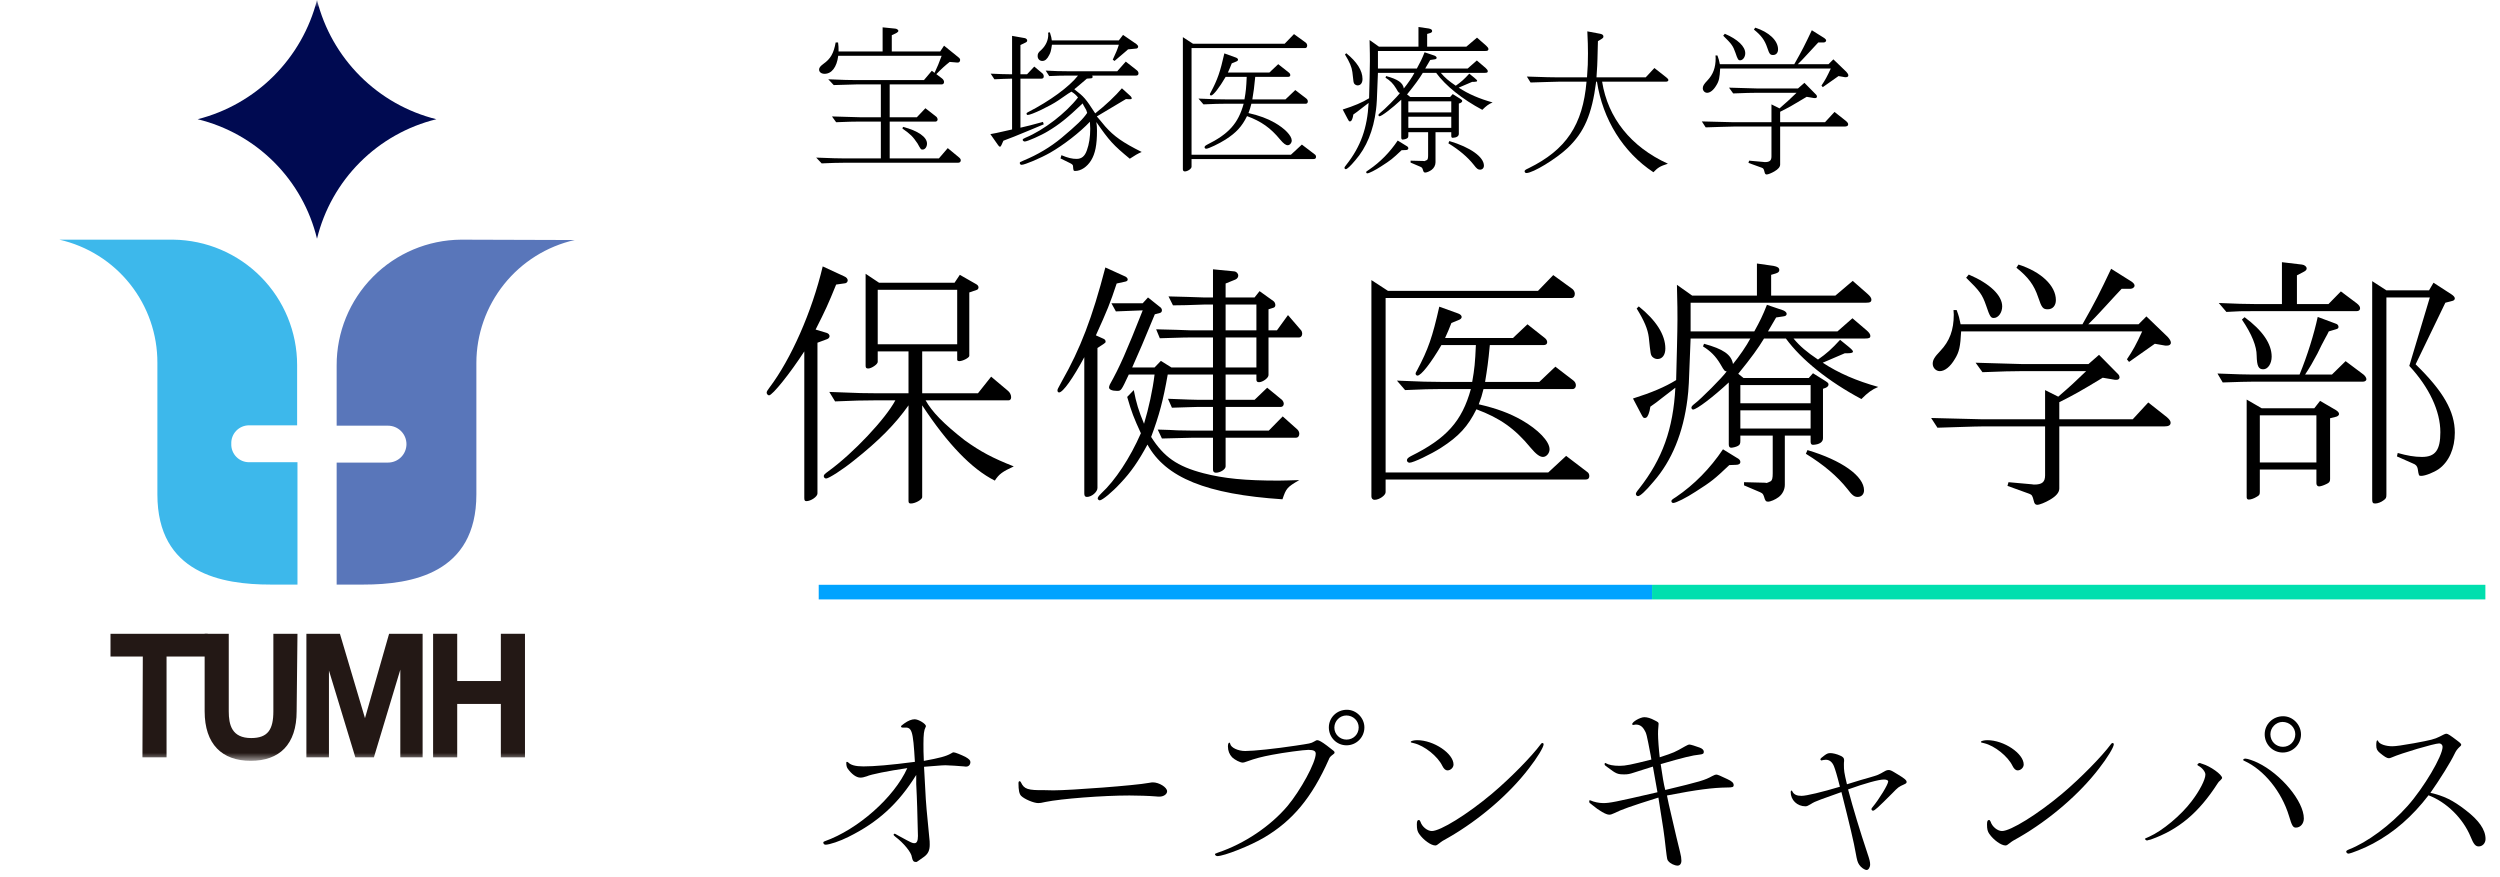 <svg width="171" height="60" viewBox="0 0 171 60" fill="none" xmlns="http://www.w3.org/2000/svg">
<path d="M166.241 54.229C167.164 54.437 167.775 54.736 168.633 55.399C169.556 56.101 170.011 56.751 170.011 57.388C170.011 57.674 169.803 57.895 169.543 57.895C169.322 57.895 169.192 57.739 168.984 57.219C168.464 55.971 167.346 54.866 166.111 54.398C165.006 55.841 163.758 56.933 162.315 57.7C161.769 57.999 160.794 58.389 160.625 58.389C160.56 58.389 160.482 58.311 160.482 58.259C160.482 58.194 160.521 58.168 160.664 58.103C161.912 57.622 163.498 56.452 164.681 55.126C165.799 53.865 167.073 51.707 167.073 51.083C167.073 50.953 166.969 50.849 166.839 50.849C166.514 50.849 164.226 51.525 163.589 51.811C163.485 51.85 163.459 51.863 163.394 51.863C163.264 51.863 163.082 51.746 162.783 51.499C162.588 51.33 162.536 51.226 162.536 50.966C162.536 50.758 162.562 50.641 162.614 50.641C162.64 50.641 162.653 50.654 162.679 50.719C162.77 50.901 163.186 51.044 163.628 51.044C163.875 51.044 164.317 50.979 165.123 50.836C166.306 50.615 166.514 50.563 166.878 50.381C167.138 50.238 167.268 50.186 167.333 50.186C167.437 50.186 167.606 50.303 168.087 50.667C168.295 50.823 168.347 50.888 168.347 50.94C168.347 50.979 168.334 51.005 168.269 51.057C168.074 51.239 167.996 51.343 167.879 51.59C167.619 52.136 166.891 53.306 166.241 54.229Z" fill="black"/>
<path d="M156.127 49.38C155.672 49.38 155.295 49.77 155.295 50.225C155.295 50.706 155.672 51.083 156.153 51.083C156.621 51.083 156.998 50.706 156.998 50.225C156.998 49.757 156.608 49.38 156.127 49.38ZM150.459 52.188L150.511 52.201C150.524 52.214 150.576 52.227 150.654 52.253C151.187 52.409 151.993 52.981 151.993 53.215C151.993 53.241 151.954 53.293 151.876 53.371C151.772 53.462 151.746 53.488 151.681 53.592C150.394 55.594 149.016 56.751 147.105 57.427C146.988 57.453 146.91 57.466 146.897 57.479C146.871 57.492 146.858 57.492 146.845 57.492C146.819 57.492 146.715 57.414 146.715 57.388C146.715 57.362 146.741 57.336 147.001 57.232C147.911 56.829 149.185 55.763 149.9 54.814C150.459 54.086 150.849 53.319 150.849 52.981C150.849 52.786 150.628 52.513 150.355 52.37C150.316 52.357 150.303 52.331 150.303 52.305C150.303 52.253 150.407 52.188 150.459 52.188ZM153.592 51.889C153.722 51.889 154.151 52.032 154.437 52.175C156.023 52.942 157.583 54.814 157.583 55.984C157.583 56.335 157.349 56.608 157.037 56.608C156.842 56.608 156.764 56.478 156.569 55.815C156.062 54.138 154.853 52.656 153.514 52.045C153.462 52.032 153.436 52.006 153.436 51.967C153.436 51.928 153.501 51.889 153.592 51.889ZM156.166 48.99C156.829 48.99 157.388 49.562 157.388 50.238C157.388 50.914 156.829 51.473 156.14 51.473C155.451 51.473 154.905 50.914 154.905 50.225C154.905 49.536 155.464 48.99 156.166 48.99Z" fill="black"/>
<path d="M135.938 50.628C137.069 50.628 138.421 51.538 138.421 52.292C138.421 52.5 138.226 52.695 138.005 52.695C137.875 52.695 137.758 52.591 137.654 52.383C137.342 51.733 136.432 51.005 135.717 50.836C135.522 50.797 135.496 50.784 135.496 50.745C135.496 50.68 135.717 50.628 135.938 50.628ZM136.042 56.088C136.094 56.088 136.12 56.114 136.159 56.205C136.263 56.543 136.627 56.842 136.939 56.842C137.524 56.842 139.357 55.711 141.06 54.281C142.308 53.228 143.764 51.746 144.388 50.901C144.427 50.849 144.453 50.823 144.505 50.823C144.557 50.823 144.583 50.862 144.583 50.914C144.583 51.109 144.141 51.837 143.582 52.552C142.243 54.307 140.202 56.062 138.109 57.271C137.667 57.518 137.615 57.544 137.459 57.674C137.316 57.791 137.251 57.83 137.173 57.83C136.887 57.83 136.367 57.466 136.068 57.037C135.951 56.868 135.912 56.712 135.912 56.387C135.912 56.179 135.951 56.088 136.042 56.088Z" fill="black"/>
<path d="M126.136 51.98V52.058C126.123 52.11 126.123 52.24 126.123 52.305C126.123 52.695 126.136 52.825 126.331 53.644C127.202 53.371 127.475 53.293 127.852 53.189C128.476 53.007 128.476 53.007 128.944 52.734C129.048 52.682 129.1 52.669 129.178 52.669C129.308 52.669 129.36 52.695 129.828 52.981C130.283 53.254 130.413 53.371 130.413 53.488C130.413 53.553 130.374 53.592 130.257 53.644C129.854 53.826 129.841 53.839 129.425 54.268C128.476 55.217 128.229 55.451 128.112 55.451C128.06 55.451 128.008 55.399 128.008 55.347C128.008 55.308 128.021 55.269 128.086 55.204C128.528 54.671 129.152 53.657 129.152 53.449C129.152 53.371 129.035 53.319 128.866 53.319C128.515 53.319 127.605 53.566 126.409 53.995C126.773 55.36 127.202 56.777 127.735 58.376C127.878 58.792 127.917 58.961 127.917 59.13C127.917 59.325 127.8 59.507 127.683 59.507C127.54 59.507 127.293 59.338 127.176 59.156C127.059 58.987 127.02 58.844 126.929 58.337C126.812 57.648 126.526 56.439 125.954 54.177L125.629 54.294L124.576 54.671C124.108 54.853 124.095 54.853 123.822 55.022C123.679 55.113 123.575 55.152 123.497 55.152C122.925 55.152 122.483 54.723 122.483 54.177C122.483 54.125 122.509 54.073 122.535 54.073C122.561 54.073 122.574 54.086 122.6 54.138C122.704 54.346 122.899 54.437 123.224 54.437C123.549 54.437 124.641 54.177 125.85 53.813C125.655 53.033 125.525 52.617 125.447 52.422C125.33 52.123 125.135 51.967 124.888 51.967C124.81 51.967 124.667 51.993 124.615 52.006C124.602 52.019 124.589 52.019 124.589 52.019C124.563 52.019 124.511 51.967 124.511 51.941C124.511 51.889 124.615 51.798 124.797 51.668C124.953 51.551 125.044 51.512 125.2 51.512C125.356 51.512 125.642 51.577 125.863 51.681C126.058 51.759 126.136 51.85 126.136 51.98Z" fill="black"/>
<path d="M114.02 54.411L114.15 55.035C114.579 56.907 114.839 57.986 114.917 58.285C114.982 58.532 115.008 58.714 115.008 58.87C115.008 59.078 114.904 59.208 114.748 59.208C114.54 59.208 114.241 59.065 114.111 58.896C114.033 58.805 114.033 58.805 113.942 58.064C113.812 56.894 113.786 56.764 113.435 54.554C111.485 55.165 110.913 55.373 110.419 55.62C110.25 55.698 110.172 55.724 110.068 55.724C109.847 55.724 109.379 55.451 108.911 55.061C108.833 54.996 108.755 54.931 108.742 54.931C108.716 54.892 108.703 54.879 108.703 54.827C108.703 54.762 108.716 54.736 108.742 54.736C108.755 54.736 108.768 54.736 108.794 54.749C109.015 54.853 109.366 54.931 109.652 54.931C110.107 54.931 110.445 54.866 113.37 54.19L113.058 52.435C112.85 52.5 112.577 52.591 112.356 52.656C112.161 52.721 111.966 52.786 111.784 52.838C111.472 52.942 111.342 52.968 111.108 52.968C110.64 52.968 110.549 52.929 109.964 52.487C109.769 52.344 109.756 52.344 109.756 52.266C109.756 52.227 109.769 52.188 109.795 52.188C109.808 52.188 109.821 52.188 109.834 52.201C110.029 52.318 110.354 52.383 110.783 52.383C111.186 52.383 111.563 52.305 112.954 51.954L112.902 51.642C112.629 50.212 112.616 50.16 112.473 49.926C112.33 49.679 112.148 49.562 111.901 49.562C111.875 49.562 111.836 49.562 111.797 49.575L111.706 49.588C111.68 49.588 111.641 49.562 111.641 49.536C111.641 49.367 112.2 49.055 112.473 49.055C112.668 49.055 112.902 49.12 113.188 49.276C113.422 49.393 113.448 49.419 113.448 49.51C113.448 49.536 113.448 49.575 113.435 49.692C113.409 49.926 113.409 50.056 113.409 50.212C113.409 50.524 113.461 51.265 113.526 51.798C114.514 51.473 114.54 51.46 115.268 51.044C115.424 50.953 115.502 50.927 115.567 50.927C115.632 50.927 115.983 51.031 116.256 51.135C116.438 51.2 116.542 51.304 116.542 51.421C116.542 51.551 116.477 51.59 116.243 51.616C115.801 51.655 115.099 51.824 113.591 52.266C113.695 53.007 113.812 53.696 113.903 54.034C116.334 53.449 116.594 53.371 117.114 53.085C117.27 53.007 117.335 52.981 117.387 52.981C117.491 52.981 117.634 53.046 118.154 53.293C118.466 53.436 118.583 53.553 118.583 53.696C118.583 53.839 118.505 53.865 118.115 53.865C117.153 53.878 116.1 54.008 114.02 54.411Z" fill="black"/>
<path d="M96.938 50.628C98.069 50.628 99.421 51.538 99.421 52.292C99.421 52.5 99.226 52.695 99.005 52.695C98.875 52.695 98.758 52.591 98.654 52.383C98.342 51.733 97.432 51.005 96.717 50.836C96.522 50.797 96.496 50.784 96.496 50.745C96.496 50.68 96.717 50.628 96.938 50.628ZM97.042 56.088C97.094 56.088 97.12 56.114 97.159 56.205C97.263 56.543 97.627 56.842 97.939 56.842C98.524 56.842 100.357 55.711 102.06 54.281C103.308 53.228 104.764 51.746 105.388 50.901C105.427 50.849 105.453 50.823 105.505 50.823C105.557 50.823 105.583 50.862 105.583 50.914C105.583 51.109 105.141 51.837 104.582 52.552C103.243 54.307 101.202 56.062 99.109 57.271C98.667 57.518 98.615 57.544 98.459 57.674C98.316 57.791 98.251 57.83 98.173 57.83C97.887 57.83 97.367 57.466 97.068 57.037C96.951 56.868 96.912 56.712 96.912 56.387C96.912 56.179 96.951 56.088 97.042 56.088Z" fill="black"/>
<path d="M92.089 48.938C91.647 48.938 91.27 49.315 91.27 49.77C91.27 50.225 91.647 50.589 92.102 50.589C92.57 50.589 92.934 50.225 92.934 49.757C92.934 49.302 92.557 48.938 92.089 48.938ZM89.489 51.291C89.19 51.291 87.812 51.473 87.006 51.629C86.317 51.759 85.862 51.876 85.29 52.084C85.108 52.149 85.069 52.162 85.004 52.162C84.822 52.162 84.471 51.98 84.276 51.798C84.094 51.603 83.99 51.356 83.99 51.057C83.99 50.888 84.029 50.797 84.094 50.797C84.12 50.797 84.133 50.823 84.146 50.875C84.185 51.135 84.679 51.369 85.173 51.369C85.745 51.369 87.24 51.213 88.605 51.005C89.632 50.849 89.658 50.849 89.866 50.732C90.022 50.641 90.048 50.628 90.113 50.628C90.217 50.628 90.438 50.758 90.75 50.992C91.283 51.395 91.283 51.395 91.283 51.473C91.283 51.525 91.257 51.551 91.166 51.616C91.023 51.72 90.932 51.811 90.893 51.941C89.736 54.554 88.41 56.14 86.473 57.284C85.537 57.843 83.73 58.558 83.262 58.558C83.197 58.558 83.106 58.493 83.106 58.441C83.106 58.389 83.119 58.389 83.327 58.311C85.108 57.713 86.889 56.517 88.059 55.139C88.969 54.047 89.996 52.162 89.996 51.551C89.996 51.369 89.853 51.291 89.489 51.291ZM92.128 48.548C92.778 48.548 93.324 49.107 93.324 49.757C93.324 50.433 92.778 50.979 92.102 50.979C91.426 50.979 90.893 50.433 90.893 49.757C90.893 49.081 91.439 48.548 92.128 48.548Z" fill="black"/>
<path d="M71.458 54.047L72.056 54.06C73.226 54.06 77.685 53.722 78.556 53.553C78.777 53.514 78.803 53.514 78.855 53.514C79.284 53.514 79.83 53.852 79.83 54.125C79.83 54.32 79.596 54.489 79.31 54.489C79.245 54.489 79.167 54.489 79.076 54.476C78.608 54.437 77.802 54.411 77.256 54.411C75.436 54.411 72.589 54.632 71.51 54.853C71.237 54.918 71.133 54.931 71.016 54.931C70.704 54.931 70.067 54.658 69.846 54.437C69.716 54.307 69.664 54.034 69.664 53.579C69.664 53.475 69.69 53.436 69.742 53.436C69.781 53.436 69.807 53.462 69.833 53.514C70.054 53.982 70.301 54.06 71.458 54.047Z" fill="black"/>
<path d="M63.528 52.422L63.203 52.448C63.216 52.669 63.229 52.851 63.229 52.903L63.294 54.099C63.32 54.762 63.411 55.802 63.554 57.193C63.593 57.518 63.593 57.609 63.593 57.778C63.593 58.155 63.489 58.389 63.216 58.597C62.709 58.961 62.709 58.961 62.657 58.961C62.488 58.961 62.423 58.883 62.371 58.623C62.345 58.311 61.799 57.648 61.24 57.232C61.149 57.154 61.123 57.128 61.123 57.089C61.123 57.063 61.162 57.024 61.188 57.024C61.214 57.024 61.214 57.024 61.513 57.193C62.397 57.674 62.397 57.674 62.553 57.674C62.709 57.674 62.787 57.518 62.787 57.18C62.787 56.946 62.787 56.946 62.735 55.204C62.722 54.684 62.696 54.164 62.67 53.631V53.007C61.448 54.97 60.057 56.244 58.029 57.245C57.47 57.531 56.729 57.778 56.469 57.778C56.378 57.778 56.313 57.713 56.313 57.622C56.313 57.596 56.339 57.57 56.404 57.544C58.679 56.738 61.162 54.541 62.059 52.539C60.733 52.734 59.563 52.968 59.29 53.098C59.082 53.163 58.991 53.189 58.848 53.189C58.575 53.189 58.25 52.955 57.977 52.565C57.912 52.474 57.886 52.344 57.886 52.175C57.886 52.123 57.899 52.11 57.925 52.11C57.964 52.11 57.977 52.123 58.003 52.136C58.185 52.331 58.51 52.422 59.056 52.422C59.784 52.422 60.889 52.331 62.579 52.11C62.449 49.913 62.384 49.718 61.799 49.77C61.669 49.77 61.63 49.744 61.63 49.692C61.63 49.653 61.669 49.614 61.851 49.484C62.124 49.289 62.358 49.198 62.566 49.198C62.826 49.198 63.333 49.51 63.333 49.666C63.333 49.679 63.333 49.692 63.307 49.744C63.203 49.939 63.164 50.225 63.164 50.875C63.164 51.239 63.164 51.512 63.19 52.045C64.256 51.85 64.711 51.733 65.049 51.538C65.179 51.46 65.179 51.46 65.231 51.46C65.335 51.46 65.751 51.629 66.037 51.772C66.284 51.915 66.375 52.006 66.375 52.123C66.375 52.305 66.258 52.435 66.089 52.435C66.05 52.435 65.998 52.435 65.933 52.422C65.634 52.396 64.88 52.344 64.672 52.344C64.516 52.344 64.516 52.344 63.528 52.422Z" fill="black"/>
<path d="M56 40H113V41H56V40Z" fill="#00A3FF"/>
<path d="M113 40H170V41H113V40Z" fill="#00DFAE"/>
<path d="M158.532 21.678L159.738 22.128C159.882 22.164 159.954 22.254 159.954 22.362C159.954 22.452 159.9 22.488 159.774 22.524L159.288 22.668C159.234 22.794 159.144 22.956 159.072 23.082C158.874 23.442 158.694 23.802 158.514 24.18C158.19 24.792 158.01 25.098 157.668 25.62H159.504L160.44 24.702L161.664 25.62C161.772 25.71 161.862 25.836 161.862 25.944C161.862 26.034 161.754 26.106 161.628 26.106H154.104C153.618 26.106 153.186 26.124 152.034 26.16L151.674 25.548C153.078 25.602 153.582 25.62 154.104 25.62H157.29C157.83 24.306 158.28 22.848 158.532 21.678ZM156.084 20.796V17.934L157.452 18.096C157.632 18.114 157.776 18.24 157.776 18.366C157.776 18.456 157.704 18.528 157.56 18.6L157.11 18.834V20.796H159.27L160.116 19.932L161.196 20.742C161.358 20.868 161.43 20.976 161.43 21.084C161.43 21.21 161.34 21.282 161.196 21.282H154.176C153.33 21.282 153.15 21.282 152.286 21.336L151.764 20.724C153.06 20.778 153.582 20.796 154.176 20.796H156.084ZM153.348 21.858L153.528 21.696C154.752 22.596 155.382 23.514 155.382 24.396C155.382 24.864 155.13 25.26 154.806 25.26C154.482 25.26 154.374 25.044 154.356 24.324C154.356 23.694 154.032 22.866 153.348 21.858ZM154.572 32.118V33.648C154.572 33.828 154.536 33.882 154.374 33.972C154.176 34.098 153.96 34.17 153.816 34.17C153.726 34.17 153.672 34.116 153.672 34.008V27.33L154.698 27.924H158.298L158.694 27.42L159.774 28.05C159.918 28.14 159.99 28.23 159.99 28.32C159.99 28.392 159.918 28.464 159.81 28.5L159.378 28.608V32.766C159.378 32.946 159.324 33.018 159.126 33.108C158.91 33.216 158.712 33.27 158.622 33.27C158.514 33.27 158.442 33.18 158.442 33.054V32.118H154.572ZM154.572 31.632H158.442V28.41H154.572V31.632ZM163.23 20.346V33.81C163.23 34.044 163.212 34.098 163.032 34.224C162.87 34.35 162.636 34.44 162.456 34.44C162.294 34.44 162.258 34.368 162.258 34.152V19.23L163.23 19.86H166.146L166.452 19.338L167.676 20.13C167.838 20.238 167.91 20.328 167.91 20.418C167.91 20.49 167.838 20.562 167.748 20.58L167.262 20.706L165.228 24.918C167.118 26.754 167.91 28.14 167.91 29.598C167.91 30.66 167.514 31.578 166.812 32.082C166.47 32.316 165.894 32.55 165.606 32.55C165.444 32.55 165.444 32.532 165.372 32.064C165.336 31.884 165.246 31.776 165.048 31.704L163.95 31.218L164.004 30.984C164.652 31.164 165.138 31.254 165.66 31.254C166.578 31.254 166.92 30.786 166.92 29.562C166.92 28.122 166.164 26.502 164.796 25.026L166.2 20.346H163.23Z" fill="black"/>
<path d="M139.884 28.68V26.682L140.784 27.132C141.72 26.322 141.846 26.196 142.692 25.386H138.246C137.58 25.386 137.022 25.404 135.6 25.458L135.132 24.81L136.986 24.864C137.562 24.882 138.12 24.9 138.246 24.9H142.854L143.574 24.27L144.888 25.602C144.942 25.656 144.978 25.746 144.978 25.8C144.978 25.908 144.906 25.98 144.762 25.98H144.672L143.826 25.836C142.314 26.754 141.828 27.024 140.856 27.51V28.68H145.878L146.94 27.528L148.218 28.536C148.38 28.68 148.47 28.788 148.47 28.914C148.47 29.094 148.326 29.166 148.038 29.166H140.856V33.414C140.856 33.684 140.64 33.936 140.208 34.188C139.902 34.368 139.506 34.53 139.344 34.53C139.218 34.53 139.146 34.44 139.11 34.26C139.02 33.9 138.984 33.846 138.804 33.774L137.31 33.234L137.382 32.982L138.984 33.126C139.074 33.144 139.128 33.144 139.146 33.144C139.686 33.144 139.884 32.964 139.884 32.514V29.166H135.636C135.33 29.166 134.808 29.184 134.214 29.202L132.522 29.256L132.09 28.59L134.214 28.644C134.88 28.662 135.546 28.68 135.636 28.68H139.884ZM133.62 21.21H133.836C133.998 21.66 134.016 21.732 134.106 22.182H142.44C143.322 20.634 143.628 20.022 144.402 18.384L145.806 19.266C145.932 19.356 146.004 19.446 146.004 19.536C146.004 19.644 145.878 19.752 145.734 19.752H145.122C144.888 20.004 144.51 20.4 144.006 20.958L143.538 21.462C143.466 21.552 143.214 21.804 142.836 22.182H146.274L146.814 21.642L148.272 23.046C148.398 23.19 148.488 23.316 148.488 23.442C148.488 23.568 148.38 23.64 148.218 23.64H148.11L147.39 23.514L145.626 24.756L145.482 24.576C145.896 23.964 146.112 23.568 146.526 22.668H134.142C134.088 23.694 134.016 24.072 133.71 24.558C133.404 25.08 133.026 25.386 132.684 25.386C132.414 25.386 132.198 25.152 132.198 24.882C132.198 24.63 132.306 24.432 132.72 24C133.35 23.334 133.638 22.578 133.638 21.516L133.62 21.21ZM134.484 18.996L134.664 18.78C136.104 19.392 136.95 20.202 136.95 20.958C136.95 21.39 136.68 21.75 136.374 21.75C136.176 21.75 136.104 21.66 135.852 20.904C135.582 20.13 135.42 19.914 134.484 18.996ZM137.922 18.312L138.066 18.096C139.596 18.582 140.622 19.536 140.622 20.526C140.622 20.904 140.406 21.156 140.064 21.156C139.74 21.156 139.65 21.048 139.416 20.346C139.128 19.482 138.732 18.96 137.922 18.312Z" fill="black"/>
<path d="M114.702 19.482L115.746 20.22H120.174V18.024L121.308 18.186C121.578 18.24 121.704 18.312 121.704 18.474C121.704 18.582 121.632 18.654 121.452 18.708L121.146 18.798V20.22H125.538L126.726 19.212L127.752 20.112C127.914 20.256 128.004 20.382 128.004 20.49C128.004 20.652 127.914 20.706 127.644 20.706H115.638V22.668H119.994C120.372 21.984 120.57 21.588 120.858 20.85L121.974 21.228C122.1 21.282 122.208 21.372 122.208 21.462C122.208 21.57 122.136 21.624 121.974 21.642L121.488 21.714C121.236 22.146 121.2 22.218 120.93 22.668H125.682L126.708 21.768L127.698 22.614C127.842 22.74 127.932 22.866 127.932 22.974C127.932 23.118 127.842 23.154 127.572 23.154H122.676C123.126 23.694 123.576 24.072 124.35 24.594C124.944 24.18 125.286 23.874 125.862 23.244L126.438 23.712C126.654 23.892 126.744 23.982 126.744 24.054C126.744 24.126 126.6 24.162 126.402 24.162H126.186C125.484 24.468 124.854 24.738 124.674 24.81C125.772 25.53 126.996 26.052 128.472 26.466C128.04 26.646 127.77 26.844 127.32 27.294C125.088 26.106 123.216 24.612 122.154 23.154H120.66C120.282 23.784 119.778 24.486 118.896 25.566L119.256 25.854H123.72L124.008 25.53L124.872 26.07C125.034 26.178 125.07 26.214 125.07 26.304C125.07 26.394 124.998 26.466 124.89 26.52L124.692 26.592V29.976C124.692 30.246 124.44 30.408 124.008 30.426C123.9 30.426 123.846 30.354 123.846 30.21V29.796H122.082V33.162C122.082 33.486 121.92 33.81 121.65 34.008C121.434 34.17 121.11 34.314 120.93 34.314C120.786 34.314 120.732 34.242 120.66 33.972C120.588 33.774 120.57 33.756 120.39 33.666L119.292 33.198V32.982L120.732 33.018L120.84 33.036C120.858 33.036 121.074 32.946 121.128 32.91C121.218 32.838 121.254 32.694 121.254 32.37V29.796H119.04V30.156C119.04 30.354 119.004 30.426 118.878 30.498C118.752 30.57 118.518 30.624 118.41 30.624C118.302 30.624 118.248 30.552 118.248 30.39V26.16C117.204 27.132 116.052 28.014 115.8 28.014C115.746 28.014 115.692 27.942 115.692 27.888C115.692 27.816 115.746 27.744 115.908 27.618C116.322 27.312 117.852 25.782 118.104 25.404C117.996 25.386 117.96 25.368 117.906 25.278L117.852 25.206L117.672 24.9C117.348 24.36 117.006 24.018 116.484 23.694L116.556 23.514C117.87 23.874 118.428 24.252 118.536 24.9C118.95 24.396 119.472 23.64 119.724 23.154H115.638C115.512 26.52 115.512 26.52 115.422 27.294C115.134 29.598 114.36 31.506 113.1 32.946C112.542 33.612 112.182 33.936 112.038 33.936C111.966 33.936 111.894 33.864 111.894 33.792C111.894 33.72 111.93 33.648 112.11 33.432C113.712 31.398 114.45 29.328 114.594 26.52L113.658 27.24C113.316 27.51 113.298 27.528 112.884 27.816L112.83 28.104C112.74 28.446 112.65 28.59 112.506 28.59C112.398 28.59 112.38 28.554 112.236 28.284L111.696 27.258C112.956 26.862 113.892 26.466 114.648 25.998C114.684 24.63 114.738 22.686 114.738 21.84C114.738 21.228 114.738 21.03 114.702 19.482ZM119.04 29.31H123.846V28.068H119.04V29.31ZM119.04 26.34V27.582H123.846V26.34H119.04ZM111.948 21.102L112.092 20.958C113.28 21.912 113.91 22.902 113.91 23.838C113.91 24.288 113.694 24.558 113.37 24.558C113.226 24.558 113.1 24.486 113.01 24.396C112.902 24.252 112.902 24.252 112.776 23.064C112.704 22.506 112.47 21.948 111.948 21.102ZM117.852 30.732L118.788 31.308C118.968 31.398 119.04 31.488 119.04 31.596C119.04 31.722 118.932 31.794 118.752 31.794L118.284 31.812C117.258 32.784 117.078 32.928 115.98 33.63C115.35 34.044 114.63 34.404 114.45 34.404C114.378 34.404 114.324 34.35 114.324 34.278C114.324 34.206 114.36 34.17 114.648 33.99C115.89 33.144 116.97 32.046 117.852 30.732ZM123.522 31.038L123.63 30.786C125.988 31.488 127.5 32.568 127.5 33.54C127.5 33.81 127.32 33.99 127.068 33.99C126.834 33.99 126.69 33.882 126.366 33.45C125.664 32.568 124.746 31.794 123.522 31.038Z" fill="black"/>
<path d="M94.776 32.802V33.666C94.776 33.882 94.344 34.188 94.02 34.188C93.894 34.188 93.804 34.098 93.804 33.954V19.158L94.938 19.896H105.198L106.242 18.816L107.556 19.77C107.646 19.842 107.718 19.968 107.718 20.094C107.718 20.274 107.628 20.382 107.484 20.382H94.776V32.316H105.9L107.124 31.182L108.564 32.28C108.654 32.334 108.708 32.442 108.708 32.55C108.708 32.73 108.618 32.802 108.42 32.802H94.776ZM96.108 26.682L95.55 26.034C97.188 26.106 97.836 26.124 98.664 26.124H100.698C100.86 25.206 100.896 24.828 100.95 23.604H98.592C97.89 24.81 97.206 25.692 96.954 25.692C96.9 25.692 96.828 25.638 96.828 25.566C96.828 25.512 96.846 25.458 96.936 25.314C97.692 23.892 97.98 23.046 98.448 20.976L99.744 21.444C99.888 21.498 99.978 21.588 99.978 21.678C99.978 21.768 99.906 21.84 99.762 21.894L99.276 22.092C99.096 22.56 99.06 22.632 98.844 23.118H103.488L104.478 22.182L105.684 23.136C105.774 23.208 105.828 23.316 105.828 23.406C105.828 23.532 105.738 23.604 105.576 23.604H101.904C101.796 24.774 101.724 25.242 101.58 26.124H105.288L106.386 25.08L107.628 26.034C107.736 26.124 107.79 26.232 107.79 26.358C107.79 26.502 107.7 26.61 107.574 26.61H101.472C101.346 27.096 101.328 27.168 101.148 27.654C102.39 27.942 103.254 28.266 104.082 28.734C105.216 29.382 105.99 30.192 105.99 30.732C105.99 31.002 105.774 31.254 105.54 31.254C105.324 31.254 105.072 31.074 104.694 30.624C103.614 29.31 102.588 28.59 100.986 27.996C100.41 29.166 99.78 29.85 98.574 30.624C97.872 31.074 96.666 31.65 96.414 31.65C96.324 31.65 96.234 31.578 96.234 31.488C96.234 31.38 96.306 31.308 96.504 31.2C98.934 29.994 99.996 28.824 100.608 26.61H98.664C97.854 26.61 97.332 26.628 96.108 26.682Z" fill="black"/>
<path d="M74.166 33.756V24.432C73.392 25.872 72.708 26.844 72.438 26.844C72.384 26.844 72.33 26.79 72.33 26.718C72.33 26.628 72.33 26.628 72.636 26.07C73.896 23.856 74.706 21.75 75.606 18.294L76.992 18.924C77.082 18.978 77.136 19.05 77.136 19.122C77.136 19.194 77.064 19.248 76.956 19.266L76.38 19.392C75.948 20.706 75.714 21.282 74.958 22.938L75.48 23.172C75.57 23.208 75.624 23.28 75.624 23.37C75.624 23.424 75.606 23.442 75.48 23.532L75.066 23.802V33.378C75.066 33.648 74.67 33.99 74.346 33.99C74.22 33.99 74.166 33.918 74.166 33.756ZM82.968 25.62H79.872C79.566 27.366 79.296 28.392 78.738 29.886C79.602 31.254 80.52 31.902 82.32 32.37C83.706 32.73 85.164 32.874 87.45 32.874C87.81 32.874 88.188 32.856 88.872 32.838C88.026 33.324 87.972 33.414 87.72 34.152C82.536 33.81 79.728 32.676 78.486 30.408C77.874 31.542 77.352 32.298 76.65 33.036C76.056 33.684 75.408 34.206 75.228 34.224C75.156 34.224 75.084 34.152 75.084 34.098C75.084 34.008 75.156 33.918 75.336 33.738C76.272 32.874 77.298 31.326 78.036 29.634C77.55 28.572 77.406 28.212 77.1 27.15L77.55 26.682C77.712 27.546 77.892 28.122 78.252 28.986C78.576 27.906 78.846 26.664 78.972 25.62H77.208C76.686 26.736 76.686 26.736 76.398 26.736C76.074 26.736 75.858 26.646 75.858 26.502C75.858 26.448 75.876 26.394 75.912 26.304C76.596 25.08 77.046 24.054 78.162 21.228L76.326 21.3L76.02 20.742H78.162L78.522 20.346L79.404 21.048C79.44 21.084 79.476 21.156 79.476 21.228C79.476 21.318 79.422 21.39 79.332 21.408L78.99 21.498C78.252 23.298 77.892 24.126 77.442 25.134H78.972L79.404 24.684L80.124 25.134H82.968V23.082H81.474C81.132 23.082 81.096 23.082 79.332 23.136L79.08 22.524C79.692 22.542 80.25 22.56 80.466 22.56C80.97 22.578 81.33 22.596 81.474 22.596H82.968V20.832H82.338C81.42 20.868 80.7 20.886 80.232 20.886L79.926 20.274C80.538 20.292 81.096 20.31 81.276 20.31C81.816 20.328 82.194 20.346 82.338 20.346H82.968V18.42L84.444 18.564C84.57 18.582 84.696 18.708 84.696 18.852C84.696 18.96 84.624 19.068 84.498 19.122L83.832 19.392V20.346H85.812L86.154 19.914L87.108 20.598C87.18 20.652 87.234 20.76 87.234 20.868C87.234 20.958 87.18 21.03 87.108 21.048L86.766 21.156V22.596H87.342L88.098 21.552L88.998 22.596C89.034 22.632 89.07 22.74 89.07 22.83C89.07 22.974 88.98 23.082 88.854 23.082H86.766V25.656C86.766 25.854 86.37 26.142 86.118 26.142C85.992 26.142 85.938 26.088 85.938 25.962V25.62H83.832V27.348H85.812L86.676 26.52L87.684 27.348C87.756 27.42 87.81 27.528 87.81 27.618C87.81 27.744 87.72 27.834 87.612 27.834H83.832V29.454H86.784L87.738 28.482L88.746 29.382C88.818 29.454 88.872 29.562 88.872 29.67C88.872 29.832 88.782 29.94 88.638 29.94H83.832V31.902C83.832 32.1 83.472 32.334 83.166 32.334C83.04 32.334 82.968 32.262 82.968 32.118V29.94H81.6C80.682 29.958 80.232 29.976 79.476 29.994L79.188 29.382C79.782 29.4 80.34 29.418 80.538 29.436L81.6 29.454H82.968V27.834H82.302C82.05 27.834 81.708 27.834 81.294 27.852L80.16 27.888L79.89 27.276L81.294 27.33C81.744 27.348 82.158 27.348 82.302 27.348H82.968V25.62ZM83.832 25.134H85.938V23.082H83.832V25.134ZM83.832 22.596H85.938V20.832H83.832V22.596Z" fill="black"/>
<path d="M55.014 34.062V24.036C54.06 25.512 52.836 27.042 52.602 27.042C52.53 27.042 52.44 26.952 52.44 26.862C52.44 26.772 52.494 26.7 52.638 26.502C54.096 24.576 55.536 21.336 56.274 18.222L57.714 18.888C57.894 18.96 57.984 19.068 57.984 19.176C57.984 19.266 57.912 19.356 57.822 19.374L57.192 19.464C56.652 20.796 56.472 21.192 55.788 22.542L56.562 22.776C56.67 22.812 56.742 22.902 56.742 22.992C56.742 23.082 56.67 23.172 56.544 23.208L55.914 23.442V33.756C55.914 33.972 55.464 34.278 55.158 34.278C55.05 34.278 55.014 34.224 55.014 34.062ZM62.142 34.26V27.726C61.242 29.004 60.126 30.138 58.398 31.506C57.642 32.118 56.688 32.73 56.508 32.73C56.418 32.73 56.346 32.658 56.346 32.568C56.346 32.478 56.4 32.424 56.67 32.226C58.362 31.002 60.576 28.644 61.242 27.384H59.82C58.992 27.384 58.416 27.402 57.12 27.456L56.724 26.808C59.064 26.898 59.064 26.898 59.82 26.898H62.142V24.036H60.036V24.756C60.036 24.918 59.604 25.206 59.388 25.206C59.244 25.206 59.208 25.152 59.208 25.008V18.726L60.126 19.338H65.292L65.652 18.798L66.786 19.446C66.876 19.5 66.93 19.572 66.93 19.662C66.93 19.734 66.876 19.806 66.822 19.824L66.3 20.004V24.342C66.3 24.468 65.85 24.702 65.616 24.702C65.544 24.702 65.472 24.666 65.472 24.612V24.036H63.078V26.898H66.894L67.794 25.764L68.928 26.718C69.072 26.826 69.162 27.006 69.162 27.168C69.162 27.312 69.09 27.384 68.982 27.384H63.312C63.744 28.158 64.518 28.968 65.994 30.12C67.074 30.894 67.884 31.326 69.342 31.902C68.568 32.262 68.334 32.424 68.046 32.874C66.462 32.082 64.806 30.354 63.078 27.726V34.008C63.078 34.17 62.61 34.44 62.304 34.44C62.178 34.44 62.142 34.386 62.142 34.26ZM60.036 19.824V23.55H65.472V19.824H60.036Z" fill="black"/>
<path d="M121.168 8.36V7.139L121.718 7.414C122.29 6.919 122.367 6.842 122.884 6.347H120.167C119.76 6.347 119.419 6.358 118.55 6.391L118.264 5.995L119.397 6.028C119.749 6.039 120.09 6.05 120.167 6.05H122.983L123.423 5.665L124.226 6.479C124.259 6.512 124.281 6.567 124.281 6.6C124.281 6.666 124.237 6.71 124.149 6.71H124.094L123.577 6.622C122.653 7.183 122.356 7.348 121.762 7.645V8.36H124.831L125.48 7.656L126.261 8.272C126.36 8.36 126.415 8.426 126.415 8.503C126.415 8.613 126.327 8.657 126.151 8.657H121.762V11.253C121.762 11.418 121.63 11.572 121.366 11.726C121.179 11.836 120.937 11.935 120.838 11.935C120.761 11.935 120.717 11.88 120.695 11.77C120.64 11.55 120.618 11.517 120.508 11.473L119.595 11.143L119.639 10.989L120.618 11.077C120.673 11.088 120.706 11.088 120.717 11.088C121.047 11.088 121.168 10.978 121.168 10.703V8.657H118.572C118.385 8.657 118.066 8.668 117.703 8.679L116.669 8.712L116.405 8.305L117.703 8.338C118.11 8.349 118.517 8.36 118.572 8.36H121.168ZM117.34 3.795H117.472C117.571 4.07 117.582 4.114 117.637 4.389H122.73C123.269 3.443 123.456 3.069 123.929 2.068L124.787 2.607C124.864 2.662 124.908 2.717 124.908 2.772C124.908 2.838 124.831 2.904 124.743 2.904H124.369C124.226 3.058 123.995 3.3 123.687 3.641L123.401 3.949C123.357 4.004 123.203 4.158 122.972 4.389H125.073L125.403 4.059L126.294 4.917C126.371 5.005 126.426 5.082 126.426 5.159C126.426 5.236 126.36 5.28 126.261 5.28H126.195L125.755 5.203L124.677 5.962L124.589 5.852C124.842 5.478 124.974 5.236 125.227 4.686H117.659C117.626 5.313 117.582 5.544 117.395 5.841C117.208 6.16 116.977 6.347 116.768 6.347C116.603 6.347 116.471 6.204 116.471 6.039C116.471 5.885 116.537 5.764 116.79 5.5C117.175 5.093 117.351 4.631 117.351 3.982L117.34 3.795ZM117.868 2.442L117.978 2.31C118.858 2.684 119.375 3.179 119.375 3.641C119.375 3.905 119.21 4.125 119.023 4.125C118.902 4.125 118.858 4.07 118.704 3.608C118.539 3.135 118.44 3.003 117.868 2.442ZM119.969 2.024L120.057 1.892C120.992 2.189 121.619 2.772 121.619 3.377C121.619 3.608 121.487 3.762 121.278 3.762C121.08 3.762 121.025 3.696 120.882 3.267C120.706 2.739 120.464 2.42 119.969 2.024Z" fill="black"/>
<path d="M104.69 5.643L104.437 5.236C105.713 5.28 106.175 5.291 106.593 5.291H108.551C108.606 4.576 108.617 4.246 108.617 3.652C108.617 3.19 108.606 2.827 108.573 2.145L109.453 2.31C109.607 2.343 109.673 2.398 109.673 2.497C109.673 2.574 109.651 2.596 109.519 2.684L109.299 2.816C109.288 3.014 109.288 3.146 109.288 3.19L109.266 4.048C109.255 4.356 109.255 4.51 109.2 5.291H112.566L113.16 4.653L113.974 5.291C114.073 5.368 114.117 5.423 114.117 5.478C114.117 5.544 114.051 5.588 113.941 5.588H109.585C109.981 8.074 111.554 10.043 114.084 11.198C113.534 11.374 113.402 11.462 113.094 11.781C111.026 10.417 109.629 8.173 109.233 5.588H109.178C108.881 7.854 108.364 9.031 107.231 10.12C106.439 10.868 104.855 11.836 104.404 11.836C104.338 11.836 104.283 11.781 104.283 11.715C104.283 11.649 104.338 11.605 104.558 11.506C107.132 10.241 108.265 8.536 108.518 5.588H106.593C106.461 5.588 106.175 5.599 105.768 5.61L104.69 5.643Z" fill="black"/>
<path d="M93.679 2.739L94.317 3.19H97.023V1.848L97.716 1.947C97.881 1.98 97.958 2.024 97.958 2.123C97.958 2.189 97.914 2.233 97.804 2.266L97.617 2.321V3.19H100.301L101.027 2.574L101.654 3.124C101.753 3.212 101.808 3.289 101.808 3.355C101.808 3.454 101.753 3.487 101.588 3.487H94.251V4.686H96.913C97.144 4.268 97.265 4.026 97.441 3.575L98.123 3.806C98.2 3.839 98.266 3.894 98.266 3.949C98.266 4.015 98.222 4.048 98.123 4.059L97.826 4.103C97.672 4.367 97.65 4.411 97.485 4.686H100.389L101.016 4.136L101.621 4.653C101.709 4.73 101.764 4.807 101.764 4.873C101.764 4.961 101.709 4.983 101.544 4.983H98.552C98.827 5.313 99.102 5.544 99.575 5.863C99.938 5.61 100.147 5.423 100.499 5.038L100.851 5.324C100.983 5.434 101.038 5.489 101.038 5.533C101.038 5.577 100.95 5.599 100.829 5.599H100.697C100.268 5.786 99.883 5.951 99.773 5.995C100.444 6.435 101.192 6.754 102.094 7.007C101.83 7.117 101.665 7.238 101.39 7.513C100.026 6.787 98.882 5.874 98.233 4.983H97.32C97.089 5.368 96.781 5.797 96.242 6.457L96.462 6.633H99.19L99.366 6.435L99.894 6.765C99.993 6.831 100.015 6.853 100.015 6.908C100.015 6.963 99.971 7.007 99.905 7.04L99.784 7.084V9.152C99.784 9.317 99.63 9.416 99.366 9.427C99.3 9.427 99.267 9.383 99.267 9.295V9.042H98.189V11.099C98.189 11.297 98.09 11.495 97.925 11.616C97.793 11.715 97.595 11.803 97.485 11.803C97.397 11.803 97.364 11.759 97.32 11.594C97.276 11.473 97.265 11.462 97.155 11.407L96.484 11.121V10.989L97.364 11.011L97.43 11.022C97.441 11.022 97.573 10.967 97.606 10.945C97.661 10.901 97.683 10.813 97.683 10.615V9.042H96.33V9.262C96.33 9.383 96.308 9.427 96.231 9.471C96.154 9.515 96.011 9.548 95.945 9.548C95.879 9.548 95.846 9.504 95.846 9.405V6.82C95.208 7.414 94.504 7.953 94.35 7.953C94.317 7.953 94.284 7.909 94.284 7.876C94.284 7.832 94.317 7.788 94.416 7.711C94.669 7.524 95.604 6.589 95.758 6.358C95.692 6.347 95.67 6.336 95.637 6.281L95.604 6.237L95.494 6.05C95.296 5.72 95.087 5.511 94.768 5.313L94.812 5.203C95.615 5.423 95.956 5.654 96.022 6.05C96.275 5.742 96.594 5.28 96.748 4.983H94.251C94.174 7.04 94.174 7.04 94.119 7.513C93.943 8.921 93.47 10.087 92.7 10.967C92.359 11.374 92.139 11.572 92.051 11.572C92.007 11.572 91.963 11.528 91.963 11.484C91.963 11.44 91.985 11.396 92.095 11.264C93.074 10.021 93.525 8.756 93.613 7.04L93.041 7.48C92.832 7.645 92.821 7.656 92.568 7.832L92.535 8.008C92.48 8.217 92.425 8.305 92.337 8.305C92.271 8.305 92.26 8.283 92.172 8.118L91.842 7.491C92.612 7.249 93.184 7.007 93.646 6.721C93.668 5.885 93.701 4.697 93.701 4.18C93.701 3.806 93.701 3.685 93.679 2.739ZM96.33 8.745H99.267V7.986H96.33V8.745ZM96.33 6.93V7.689H99.267V6.93H96.33ZM91.996 3.729L92.084 3.641C92.81 4.224 93.195 4.829 93.195 5.401C93.195 5.676 93.063 5.841 92.865 5.841C92.777 5.841 92.7 5.797 92.645 5.742C92.579 5.654 92.579 5.654 92.502 4.928C92.458 4.587 92.315 4.246 91.996 3.729ZM95.604 9.614L96.176 9.966C96.286 10.021 96.33 10.076 96.33 10.142C96.33 10.219 96.264 10.263 96.154 10.263L95.868 10.274C95.241 10.868 95.131 10.956 94.46 11.385C94.075 11.638 93.635 11.858 93.525 11.858C93.481 11.858 93.448 11.825 93.448 11.781C93.448 11.737 93.47 11.715 93.646 11.605C94.405 11.088 95.065 10.417 95.604 9.614ZM99.069 9.801L99.135 9.647C100.576 10.076 101.5 10.736 101.5 11.33C101.5 11.495 101.39 11.605 101.236 11.605C101.093 11.605 101.005 11.539 100.807 11.275C100.378 10.736 99.817 10.263 99.069 9.801Z" fill="black"/>
<path d="M81.502 10.879V11.407C81.502 11.539 81.238 11.726 81.04 11.726C80.963 11.726 80.908 11.671 80.908 11.583V2.541L81.601 2.992H87.871L88.509 2.332L89.312 2.915C89.367 2.959 89.411 3.036 89.411 3.113C89.411 3.223 89.356 3.289 89.268 3.289H81.502V10.582H88.3L89.048 9.889L89.928 10.56C89.983 10.593 90.016 10.659 90.016 10.725C90.016 10.835 89.961 10.879 89.84 10.879H81.502ZM82.316 7.139L81.975 6.743C82.976 6.787 83.372 6.798 83.878 6.798H85.121C85.22 6.237 85.242 6.006 85.275 5.258H83.834C83.405 5.995 82.987 6.534 82.833 6.534C82.8 6.534 82.756 6.501 82.756 6.457C82.756 6.424 82.767 6.391 82.822 6.303C83.284 5.434 83.46 4.917 83.746 3.652L84.538 3.938C84.626 3.971 84.681 4.026 84.681 4.081C84.681 4.136 84.637 4.18 84.549 4.213L84.252 4.334C84.142 4.62 84.12 4.664 83.988 4.961H86.826L87.431 4.389L88.168 4.972C88.223 5.016 88.256 5.082 88.256 5.137C88.256 5.214 88.201 5.258 88.102 5.258H85.858C85.792 5.973 85.748 6.259 85.66 6.798H87.926L88.597 6.16L89.356 6.743C89.422 6.798 89.455 6.864 89.455 6.941C89.455 7.029 89.4 7.095 89.323 7.095H85.594C85.517 7.392 85.506 7.436 85.396 7.733C86.155 7.909 86.683 8.107 87.189 8.393C87.882 8.789 88.355 9.284 88.355 9.614C88.355 9.779 88.223 9.933 88.08 9.933C87.948 9.933 87.794 9.823 87.563 9.548C86.903 8.745 86.276 8.305 85.297 7.942C84.945 8.657 84.56 9.075 83.823 9.548C83.394 9.823 82.657 10.175 82.503 10.175C82.448 10.175 82.393 10.131 82.393 10.076C82.393 10.01 82.437 9.966 82.558 9.9C84.043 9.163 84.692 8.448 85.066 7.095H83.878C83.383 7.095 83.064 7.106 82.316 7.139Z" fill="black"/>
<path d="M71.338 8.338L71.393 8.503C71.096 8.624 70.799 8.745 70.502 8.877C69.325 9.361 69.259 9.394 68.632 9.625L68.5 9.922C68.456 10.01 68.434 10.032 68.401 10.032C68.357 10.032 68.313 9.999 68.258 9.911L67.741 9.174C67.928 9.141 68.093 9.108 68.148 9.097C68.181 9.086 68.555 9.009 69.226 8.855V5.379C68.654 5.39 68.566 5.401 68.016 5.423L67.763 5.038C68.467 5.071 68.577 5.071 69.226 5.082V2.453L70.095 2.607C70.194 2.629 70.26 2.695 70.26 2.772C70.26 2.827 70.227 2.871 70.161 2.904L69.798 3.08V5.082H70.249L70.744 4.554L71.272 4.994C71.349 5.049 71.393 5.137 71.393 5.225C71.393 5.324 71.338 5.379 71.239 5.379H69.798V8.734C70.304 8.624 70.48 8.569 71.338 8.338ZM72.537 10.835L72.603 10.615C73.043 10.802 73.34 10.868 73.637 10.868C73.978 10.868 74.198 10.692 74.341 10.285C74.495 9.867 74.572 9.361 74.572 8.811C74.572 8.668 74.561 8.558 74.55 8.327C73.868 9.053 72.746 9.922 71.822 10.45C71.184 10.813 70.095 11.275 69.875 11.275C69.809 11.275 69.754 11.22 69.754 11.154C69.754 11.088 69.754 11.088 70.018 10.978C70.975 10.582 71.844 10.065 72.614 9.427C73.648 8.558 74.077 8.151 74.363 7.722L74.297 7.524L74.11 7.194C74.099 7.172 74.077 7.128 74.055 7.073C72.977 8.096 72.449 8.514 71.679 8.976C71.217 9.262 70.26 9.68 70.095 9.68C70.029 9.68 69.952 9.625 69.952 9.57C69.952 9.515 69.996 9.482 70.15 9.416C71.382 8.91 72.911 7.733 73.736 6.666C73.571 6.468 73.483 6.391 73.285 6.27C73.164 6.336 73.087 6.391 73.065 6.402L72.394 6.864C71.833 7.249 70.546 7.865 70.293 7.865C70.249 7.865 70.216 7.821 70.216 7.766C70.216 7.733 70.238 7.711 70.304 7.678C71.811 6.908 73.131 5.94 73.736 5.17H72.999C72.548 5.17 72.339 5.181 71.767 5.203L71.525 4.829C72.229 4.862 72.416 4.873 72.999 4.873H76.42L77.003 4.213L77.718 4.774C77.828 4.851 77.872 4.928 77.872 5.016C77.872 5.115 77.817 5.17 77.707 5.17H74.704C74.726 5.214 74.737 5.236 74.737 5.258C74.737 5.313 74.693 5.357 74.627 5.357L74.341 5.379C73.923 5.742 73.824 5.819 73.483 6.105C74.165 6.633 74.242 6.721 74.913 7.755C75.628 7.194 76.31 6.545 76.739 6.039L77.333 6.578C77.377 6.622 77.41 6.677 77.41 6.721C77.41 6.776 77.388 6.787 77.245 6.787L77.014 6.776C76.596 7.018 76.178 7.271 75.76 7.524C75.463 7.7 75.408 7.733 75.023 7.964C75.111 8.063 75.309 8.294 75.595 8.646C76.2 9.328 76.794 9.746 78.092 10.395C77.85 10.494 77.586 10.648 77.278 10.857C76.145 9.922 75.881 9.636 74.99 8.349C75.023 8.591 75.034 8.712 75.034 8.943C75.034 9.911 74.913 10.516 74.627 10.978C74.352 11.418 73.934 11.693 73.549 11.693C73.428 11.693 73.417 11.682 73.395 11.374C73.395 11.286 73.351 11.242 73.208 11.165L72.537 10.835ZM76.53 3.058H71.954C71.888 3.476 71.866 3.586 71.767 3.762C71.624 4.048 71.481 4.169 71.294 4.169C71.107 4.169 70.975 4.026 70.975 3.839C70.975 3.674 71.008 3.597 71.239 3.399C71.536 3.113 71.701 2.75 71.701 2.365C71.701 2.332 71.701 2.288 71.69 2.233L71.811 2.211C71.91 2.519 71.921 2.596 71.943 2.761H76.53L76.816 2.387L77.729 3.014C77.806 3.08 77.85 3.135 77.85 3.19C77.85 3.256 77.795 3.322 77.718 3.322L77.157 3.377C77.058 3.476 77.014 3.498 76.893 3.608C76.574 3.872 76.354 4.059 76.233 4.169L76.112 4.081C76.332 3.619 76.431 3.377 76.53 3.058Z" fill="black"/>
<path d="M60.855 10.835H64.221L64.826 10.131L65.585 10.758C65.684 10.835 65.717 10.901 65.717 10.967C65.717 11.066 65.651 11.132 65.53 11.132H57.731C57.61 11.132 57.335 11.132 57.038 11.143L56.202 11.176L55.828 10.78C56.939 10.824 57.357 10.835 57.731 10.835H60.25V8.316H58.798C58.38 8.316 58.028 8.327 57.192 8.36L56.906 7.964C57.445 7.986 57.83 7.997 58.028 7.997C58.38 8.008 58.765 8.019 58.798 8.019H60.25V5.775H58.556C58.061 5.786 57.995 5.786 57.027 5.819L56.653 5.423L57.83 5.467C58.149 5.478 58.446 5.478 58.556 5.478H63.198L63.737 4.84L63.924 4.983C64.133 4.532 64.21 4.356 64.408 3.817H57.335C57.236 4.598 56.884 5.049 56.4 5.049C56.18 5.049 56.026 4.928 56.026 4.763C56.026 4.631 56.103 4.532 56.323 4.367C56.807 4.026 57.027 3.652 57.159 2.904H57.324C57.357 3.179 57.357 3.223 57.357 3.421V3.52H60.371V1.87L61.24 1.958C61.35 1.969 61.449 2.046 61.449 2.112C61.449 2.156 61.394 2.211 61.317 2.255L60.998 2.409V3.52H64.309L64.573 3.124L65.552 3.916C65.64 3.982 65.673 4.037 65.673 4.103C65.673 4.213 65.596 4.29 65.497 4.279H65.475L64.958 4.235C64.639 4.488 64.419 4.686 64.045 5.071L64.408 5.346C64.518 5.423 64.573 5.522 64.573 5.61C64.573 5.709 64.507 5.775 64.408 5.775H60.855V8.019H62.714L63.297 7.403L64.045 7.986C64.089 8.019 64.133 8.118 64.133 8.173C64.133 8.25 64.067 8.316 64.001 8.316H60.855V10.835ZM61.724 8.789L61.768 8.679C62.791 8.943 63.407 9.372 63.407 9.823C63.407 10.043 63.275 10.23 63.11 10.23C62.989 10.23 62.989 10.23 62.758 9.812C62.439 9.339 62.285 9.185 61.724 8.789Z" fill="black"/>
<mask id="mask0_1_275" style="mask-type:alpha" maskUnits="userSpaceOnUse" x="0" y="0" width="45" height="52">
<path d="M0.878 0H44.388V52H0.878V0Z" fill="#D9D9D9"/>
</mask>
<g mask="url(#mask0_1_275)">
<g clip-path="url(#clip0_1_275)">
<path d="M21.683 0C22.177 1.972 23.198 3.772 24.636 5.208C26.073 6.645 27.875 7.663 29.847 8.155C27.869 8.641 26.062 9.66 24.623 11.101C23.184 12.541 22.167 14.349 21.683 16.327C21.204 14.347 20.189 12.536 18.749 11.095C17.309 9.653 15.5 8.636 13.52 8.155C15.487 7.654 17.284 6.633 18.72 5.198C20.157 3.763 21.18 1.967 21.683 0Z" fill="#000A51"/>
<path d="M31.537 16.393C29.27 16.411 27.102 17.325 25.507 18.937C23.912 20.549 23.021 22.727 23.027 24.994V29.117H26.54C26.875 29.117 27.196 29.25 27.432 29.487C27.669 29.723 27.802 30.044 27.802 30.379C27.802 30.713 27.669 31.034 27.432 31.271C27.196 31.507 26.875 31.64 26.54 31.64H23.027V39.985H24.858C28.156 39.985 32.584 39.227 32.584 33.817C32.584 33.71 32.584 33.611 32.584 33.512V24.821C32.588 22.866 33.255 20.971 34.476 19.445C35.697 17.918 37.399 16.851 39.305 16.418L31.537 16.393Z" fill="#5976BA"/>
<path d="M15.82 30.354C15.814 30.191 15.84 30.029 15.897 29.877C15.955 29.724 16.042 29.585 16.154 29.468C16.267 29.35 16.402 29.256 16.551 29.192C16.701 29.127 16.861 29.093 17.024 29.092H20.323V24.969C20.323 22.713 19.434 20.548 17.849 18.943C16.264 17.337 14.11 16.422 11.854 16.393H4.061C5.97 16.826 7.675 17.897 8.894 19.429C10.112 20.962 10.773 22.863 10.765 24.821V33.512C10.765 33.611 10.765 33.71 10.765 33.817C10.765 39.227 15.185 39.985 18.508 39.985H20.347V31.616H17.049C16.884 31.618 16.721 31.587 16.568 31.524C16.416 31.461 16.278 31.367 16.163 31.249C16.048 31.131 15.958 30.991 15.899 30.837C15.84 30.683 15.813 30.519 15.82 30.354Z" fill="#3DB8EB"/>
<path d="M9.768 44.908H7.558V43.35H14.204V44.908H11.392V51.802H9.743L9.768 44.908Z" fill="#231815"/>
<path d="M20.29 48.652C20.29 50.928 19.11 52.041 17.148 52.041C15.185 52.041 13.998 50.903 13.998 48.652V43.35H15.647V48.652C15.647 49.576 15.853 50.483 17.181 50.483C18.327 50.483 18.698 49.897 18.698 48.652V43.35H20.347L20.29 48.652Z" fill="#231815"/>
<path d="M20.957 43.35H23.25L24.965 49.122L26.614 43.35H28.907V51.802H27.381V45.807L25.575 51.802H24.305L22.5 45.865V51.802H20.957V43.35Z" fill="#231815"/>
<path d="M29.624 43.35H31.273V46.582H34.258V43.35H35.908V51.802H34.258V48.149H31.273V51.802H29.624V43.35Z" fill="#231815"/>
</g>
</g>
<defs>
<clipPath id="clip0_1_275">
<rect width="201.519" height="52" fill="white" transform="translate(4.061)"/>
</clipPath>
</defs>
</svg>
